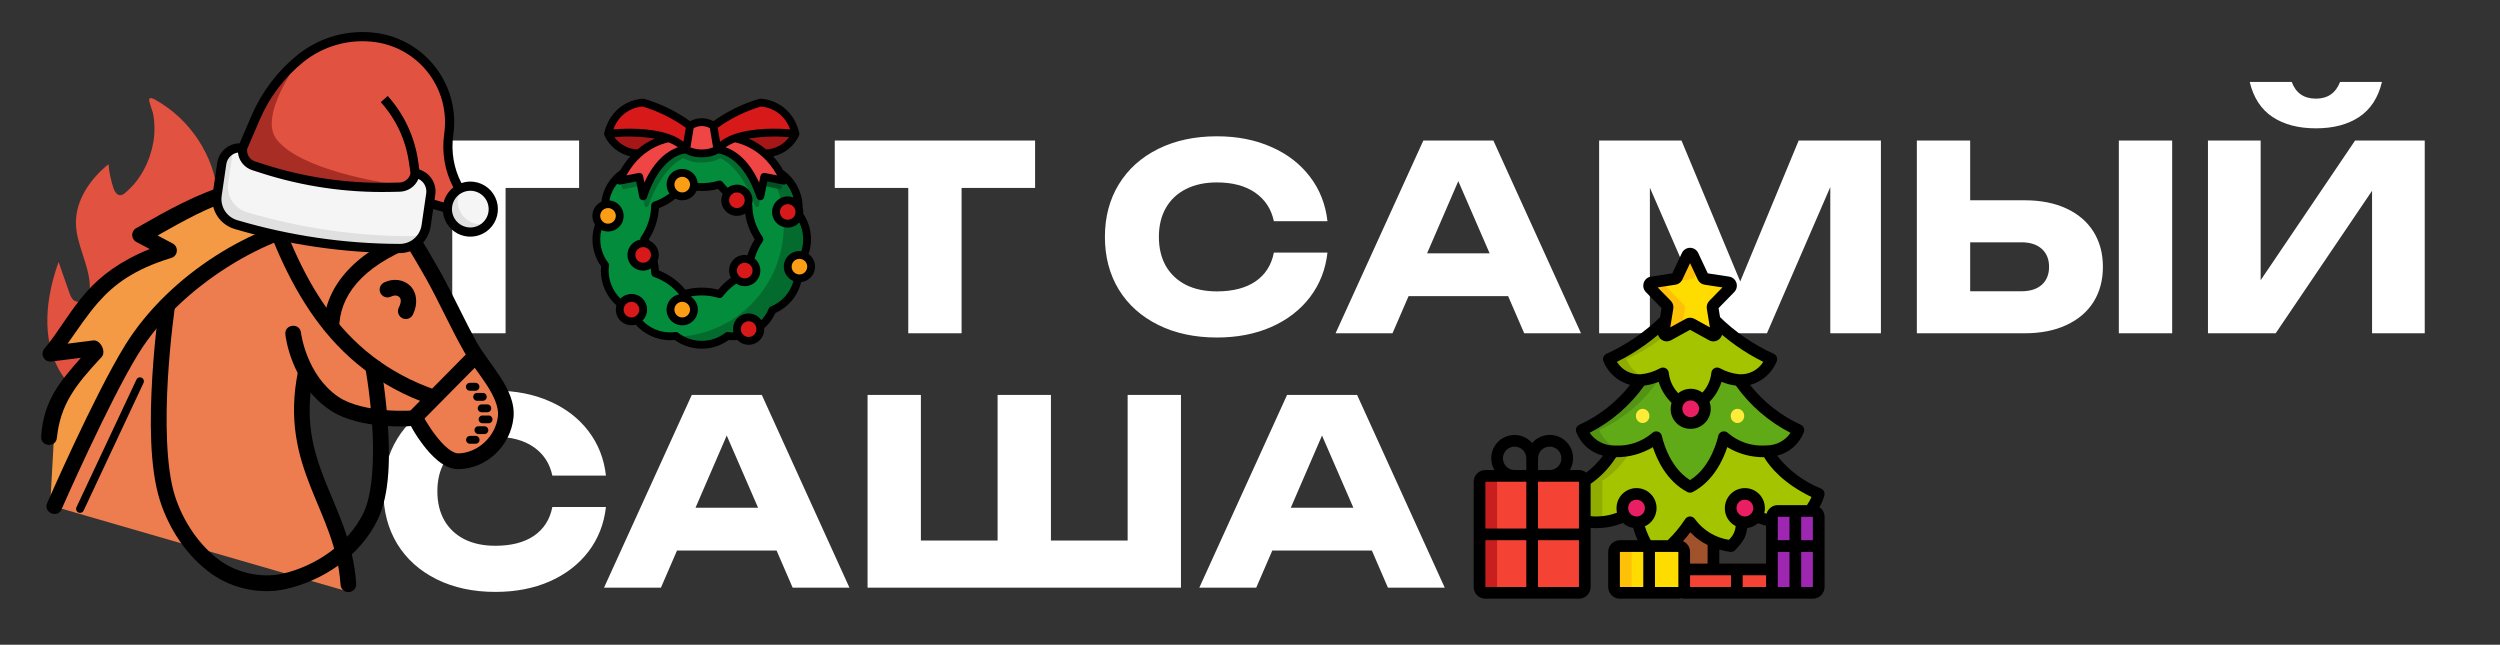<?xml version="1.0" encoding="UTF-8"?> <svg xmlns="http://www.w3.org/2000/svg" width="1140" height="294" viewBox="0 0 1140 294" fill="none"><rect x="0" y="0" width="1140" height="294" fill="#333333" stroke="none"/><path d="M69.009 193.121C52.279 191.494 35.318 183.362 26.953 168.724C18.821 154.085 20.912 135.497 26.721 119.465L31.6 133.406C32.065 134.8 32.762 136.426 33.924 137.124C35.782 138.285 38.338 137.356 39.733 135.497C40.894 133.638 41.127 131.315 40.894 129.224C40.197 119.929 34.853 111.332 34.621 102.038C34.388 91.35 41.127 81.591 49.491 74.853C49.724 78.571 50.653 82.521 51.815 86.006C52.279 87.4 53.209 88.794 54.603 89.026C55.532 89.026 56.462 88.562 57.159 87.865C64.129 82.056 68.312 73.691 69.938 64.862C70.635 60.447 70.635 55.8 69.706 51.385C69.474 50.456 67.615 45.809 68.079 45.112C68.777 43.718 72.727 46.738 73.656 47.203C88.991 56.962 99.215 74.388 99.447 92.512C99.447 95.3 99.912 99.018 102.7 99.482C104.327 99.715 105.953 98.785 106.882 97.391C107.812 95.997 107.812 94.371 108.044 92.744C118.965 102.503 126.865 114.585 132.209 128.062C135.23 135.962 137.321 144.559 135.694 152.924C134.3 160.591 130.582 167.562 125.238 173.371C116.409 183.362 104.559 191.262 91.315 192.656C84.344 193.353 76.909 193.585 69.009 193.121Z" fill="#E15240"></path><path d="M109.903 182.432C109.438 184.059 108.741 185.918 108.044 187.544C102.932 190.332 97.356 192.191 91.547 192.656C87.132 193.121 82.718 193.353 78.071 193.353C75.282 193.353 72.262 193.353 69.241 193.121C63.897 192.656 58.553 191.494 53.441 189.635C50.653 185.685 48.794 181.038 48.097 176.391C46.471 166.168 49.491 155.712 55.3 147.115C56.23 145.721 58.321 146.185 58.785 147.812C60.412 153.156 63.897 158.035 67.847 162.218C69.009 163.379 70.868 162.682 71.1 161.056C71.565 155.479 72.727 145.024 74.818 139.447C77.374 132.476 81.324 125.738 87.132 120.859C88.294 119.929 89.921 120.394 90.153 122.021C91.315 128.991 94.8 135.497 98.285 141.771C102.468 148.741 107.115 155.712 109.206 163.612C111.297 169.421 111.529 176.159 109.903 182.432Z" fill="white"></path><path d="M109.903 182.432C109.438 184.059 108.741 185.918 108.044 187.544C102.932 190.332 97.356 192.191 91.547 192.656C87.132 193.121 82.718 193.353 78.071 193.353C75.282 193.353 72.262 193.353 69.241 193.121C63.897 192.656 58.553 191.494 53.441 189.635C50.653 185.685 48.794 181.038 48.097 176.391C46.471 166.168 49.491 155.712 55.3 147.115C56.23 145.721 58.321 146.185 58.785 147.812C60.412 153.156 63.897 158.035 67.847 162.218C69.009 163.379 70.868 162.682 71.1 161.056C71.565 155.479 72.727 145.024 74.818 139.447C77.374 132.476 81.324 125.738 87.132 120.859C88.294 119.929 89.921 120.394 90.153 122.021C91.315 128.991 94.8 135.497 98.285 141.771C102.468 148.741 107.115 155.712 109.206 163.612C111.297 169.421 111.529 176.159 109.903 182.432Z" fill="#FFD550"></path><path d="M109.903 182.432C109.438 184.059 108.741 185.918 108.044 187.544C102.932 190.332 97.356 192.191 91.547 192.656C87.132 193.121 82.718 193.353 78.071 193.353C75.282 193.353 72.262 193.353 69.241 193.121C63.897 192.656 58.553 191.494 53.441 189.635C50.653 185.685 48.794 181.038 48.097 176.391C46.471 166.168 49.491 155.712 55.3 147.115C56.23 145.721 58.321 146.185 58.785 147.812C60.412 153.156 63.897 158.035 67.847 162.218C69.009 163.379 70.868 162.682 71.1 161.056C71.565 155.479 72.727 145.024 74.818 139.447C77.374 132.476 81.324 125.738 87.132 120.859C88.294 119.929 89.921 120.394 90.153 122.021C91.315 128.991 94.8 135.497 98.285 141.771C102.468 148.741 107.115 155.712 109.206 163.612C111.297 169.421 111.529 176.159 109.903 182.432Z" fill="#FFD550"></path><path d="M172.716 64.084H264.063V85.705H230.548V151.973H206.231V85.705H172.716V64.084ZM380.653 64.084H471.999V85.705H438.484V151.973H414.168V85.705H380.653V64.084ZM605.322 115.177C604.463 122.872 601.806 129.649 597.353 135.509C592.9 141.329 587.021 145.86 579.717 149.102C572.412 152.305 564.151 153.907 554.932 153.907C544.815 153.907 535.889 151.993 528.155 148.165C520.421 144.337 514.425 138.966 510.167 132.052C505.948 125.099 503.839 117.091 503.839 108.029C503.839 98.966 505.948 90.978 510.167 84.064C514.425 77.111 520.421 71.721 528.155 67.892C535.889 64.064 544.815 62.15 554.932 62.15C564.151 62.15 572.412 63.771 579.717 67.014C587.021 70.217 592.9 74.748 597.353 80.607C601.806 86.427 604.463 93.185 605.322 100.88H580.889C579.717 95.334 576.885 90.998 572.393 87.873C567.901 84.748 562.061 83.185 554.873 83.185C549.444 83.185 544.737 84.201 540.753 86.232C536.807 88.224 533.76 91.095 531.612 94.845C529.503 98.556 528.448 102.951 528.448 108.029C528.448 113.107 529.503 117.521 531.612 121.271C533.76 124.982 536.807 127.853 540.753 129.884C544.737 131.876 549.444 132.872 554.873 132.872C562.139 132.872 567.998 131.368 572.451 128.36C576.943 125.314 579.756 120.919 580.889 115.177H605.322ZM720.937 151.973H695.039L687.715 135.04H642.305L634.981 151.973H609.024L649.043 64.084H680.977L720.937 151.973ZM664.981 82.599L650.743 115.529H679.277L664.981 82.599ZM793.537 128.36L820.197 64.084H857.697V151.973H834.611V85.295L805.725 151.973H781.174L752.346 85.588V151.973H729.202V64.084H766.76L793.537 128.36ZM923.242 91.33C930.586 91.33 936.933 92.58 942.285 95.08C947.675 97.58 951.796 101.115 954.648 105.685C957.499 110.255 958.925 115.587 958.925 121.681C958.925 127.774 957.499 133.106 954.648 137.677C951.796 142.208 947.675 145.723 942.285 148.223C936.933 150.723 930.586 151.973 923.242 151.973H874.083V64.084H898.399V91.33H923.242ZM921.777 132.813C925.722 132.813 928.808 131.837 931.035 129.884C933.261 127.892 934.375 125.157 934.375 121.681C934.375 118.204 933.261 115.47 931.035 113.478C928.808 111.486 925.722 110.49 921.777 110.49H898.399V132.813H921.777ZM966.191 151.973V64.084H990.507V151.973H966.191ZM1030.86 127.774L1073.92 64.084H1105.68V151.973H1081.66V86.994L1037.71 151.973H1006.83V64.084H1030.86V127.774ZM1045.03 37.365C1046.91 42.444 1050.58 44.983 1056.05 44.983C1061.44 44.983 1065.11 42.444 1067.07 37.365H1086.17C1084.45 44.553 1080.97 49.885 1075.74 53.361C1070.54 56.799 1063.98 58.518 1056.05 58.518C1048.12 58.518 1041.54 56.799 1036.3 53.361C1031.07 49.885 1027.59 44.553 1025.87 37.365H1045.03Z" fill="white"></path><g clip-path="url(#clip0_494_132)"><path d="M364.063 97.335C366.67 100.713 368.084 104.86 368.084 109.127C368.084 113.394 366.67 117.541 364.063 120.919L364.045 120.936C364.166 121.804 364.226 122.679 364.223 123.555C364.222 127.379 363.081 131.116 360.945 134.289C358.81 137.462 355.778 139.926 352.235 141.367C350.794 144.91 348.33 147.942 345.157 150.078C341.984 152.213 338.247 153.354 334.423 153.355C333.547 153.358 332.673 153.298 331.806 153.177L331.787 153.195C328.409 155.802 324.262 157.216 319.996 157.216C315.729 157.216 311.582 155.802 308.205 153.195L308.185 153.177C307.318 153.298 306.444 153.358 305.568 153.355C301.744 153.354 298.007 152.213 294.834 150.078C291.661 147.942 289.197 144.91 287.756 141.367C284.213 139.927 281.18 137.462 279.045 134.29C276.909 131.117 275.768 127.379 275.766 123.555C275.764 122.679 275.824 121.804 275.944 120.936L275.927 120.919C273.319 117.541 271.905 113.394 271.905 109.127C271.905 104.86 273.319 100.713 275.927 97.335L275.944 97.317C275.824 96.45 275.764 95.575 275.766 94.699C275.768 90.874 276.909 87.137 279.045 83.964C281.18 80.791 284.213 78.327 287.756 76.886C289.197 73.344 291.661 70.311 294.834 68.176C298.007 66.041 301.744 64.9 305.568 64.898C306.444 64.896 307.318 64.955 308.185 65.076L308.205 65.059C311.582 62.452 315.729 61.038 319.996 61.038C324.262 61.038 328.409 62.452 331.787 65.059L331.806 65.076C332.673 64.955 333.547 64.896 334.423 64.898C338.247 64.9 341.984 66.041 345.157 68.176C348.33 70.311 350.794 73.344 352.235 76.886C355.778 78.327 358.81 80.792 360.945 83.964C363.081 87.137 364.222 90.874 364.223 94.699C364.226 95.575 364.166 96.45 364.045 97.317L364.063 97.335ZM346.286 109.125L346.268 109.089C343.112 104.568 341.371 99.212 341.265 93.699V93.664C336.034 91.862 331.461 88.537 328.135 84.116H328.119C322.824 85.731 317.168 85.731 311.874 84.116C310.213 86.311 308.238 88.249 306.014 89.87C303.79 91.494 301.334 92.773 298.728 93.664V93.699C298.619 99.212 296.877 104.568 293.721 109.089L293.703 109.125L293.721 109.161C296.877 113.682 298.619 119.038 298.728 124.551V124.586C303.958 126.388 308.53 129.713 311.854 134.134H311.874C317.168 132.519 322.824 132.519 328.119 134.134C329.779 131.939 331.753 130 333.977 128.38C336.201 126.755 338.658 125.476 341.265 124.586V124.551C341.371 119.038 343.112 113.682 346.268 109.161L346.286 109.125Z" fill="#038C3B"></path><path d="M364.063 120.919C366.67 117.541 368.084 113.394 368.084 109.127C368.084 104.86 366.67 100.713 364.063 97.335L364.047 97.317C364.167 96.45 364.227 95.575 364.225 94.699C364.223 90.874 363.082 87.137 360.947 83.965C358.812 80.792 355.779 78.327 352.237 76.886C350.327 72.197 346.642 68.451 341.984 66.466C349.108 73.373 354.051 82.218 356.201 91.905C358.351 101.592 357.613 111.698 354.08 120.97C350.546 130.243 344.371 138.276 336.32 144.075C328.268 149.875 318.692 153.187 308.778 153.601C312.148 156.015 316.206 157.28 320.35 157.206C324.495 157.133 328.506 155.727 331.788 153.195L331.808 153.177C332.675 153.299 333.55 153.358 334.426 153.355C338.251 153.354 341.988 152.213 345.161 150.078C348.333 147.942 350.798 144.91 352.239 141.367C355.781 139.926 358.814 137.462 360.949 134.289C363.084 131.116 364.225 127.379 364.227 123.555C364.228 122.679 364.169 121.804 364.048 120.937L364.063 120.919Z" fill="#036B2D"></path><path d="M291.5 80.625L284.869 81.95C284.755 82.15 284.632 82.356 284.527 82.547C284.112 83.3 283.77 83.984 283.497 84.57C283.402 84.771 283.366 84.995 283.392 85.216C283.418 85.436 283.506 85.645 283.646 85.818C283.786 85.991 283.972 86.121 284.182 86.193C284.392 86.265 284.618 86.276 284.835 86.225L292.282 84.531L291.5 80.625Z" fill="#036B2D"></path><path d="M327.125 68.156C324.983 69.452 322.5 70.073 320 69.938C317.5 70.073 315.017 69.452 312.875 68.156C312.875 68.156 300.406 68.156 293.281 89.531L293.851 93.525C293.882 93.739 293.984 93.937 294.14 94.087C294.297 94.236 294.5 94.329 294.715 94.35C294.931 94.37 295.147 94.317 295.33 94.2C295.512 94.083 295.649 93.908 295.72 93.703C297.943 87.178 303.215 76.247 311.516 72.091C314.115 73.501 317.045 74.186 320 74.077C322.954 74.19 325.884 73.508 328.484 72.103C336.785 76.252 342.057 87.191 344.28 93.715C344.351 93.92 344.488 94.095 344.67 94.213C344.853 94.33 345.069 94.382 345.285 94.362C345.5 94.341 345.703 94.249 345.86 94.099C346.016 93.95 346.118 93.752 346.149 93.537L346.719 89.531C339.594 68.156 327.125 68.156 327.125 68.156Z" fill="#036B2D"></path><path d="M355.474 82.554C355.368 82.364 355.246 82.157 355.132 81.957L348.5 80.625L347.718 84.544L355.165 86.238C355.382 86.289 355.608 86.277 355.818 86.205C356.029 86.133 356.214 86.003 356.354 85.831C356.494 85.658 356.582 85.449 356.608 85.228C356.635 85.007 356.598 84.784 356.503 84.583C356.231 83.992 355.889 83.308 355.474 82.554Z" fill="#025022"></path><path d="M277.25 93.094C278.608 93.091 279.916 93.604 280.909 94.53C281.903 95.455 282.508 96.723 282.602 98.078C282.696 99.432 282.272 100.772 281.415 101.825C280.559 102.879 279.335 103.568 277.99 103.753C276.645 103.938 275.279 103.605 274.171 102.821C273.062 102.038 272.292 100.863 272.017 99.533C271.742 98.203 271.982 96.819 272.689 95.66C273.396 94.501 274.517 93.654 275.825 93.29C276.289 93.16 276.768 93.095 277.25 93.094Z" fill="#FC9E15"></path><path d="M287.938 135.844C289.132 135.847 290.292 136.25 291.231 136.989C292.169 137.728 292.833 138.761 293.116 139.922C293.399 141.083 293.285 142.305 292.792 143.393C292.299 144.481 291.455 145.373 290.396 145.926C289.639 146.328 288.794 146.536 287.938 146.531C286.52 146.531 285.161 145.968 284.159 144.966C283.157 143.964 282.594 142.605 282.594 141.188C282.589 140.331 282.797 139.486 283.199 138.729C283.651 137.862 284.331 137.134 285.166 136.626C286.001 136.117 286.96 135.847 287.938 135.844Z" fill="#D81919"></path><path d="M295.009 111.198C296.063 111.559 296.978 112.239 297.626 113.145C298.275 114.05 298.624 115.136 298.625 116.25C298.632 117.126 298.418 117.99 298.001 118.762C297.557 119.596 296.899 120.298 296.095 120.795C295.29 121.293 294.368 121.567 293.423 121.592C292.478 121.616 291.543 121.39 290.714 120.935C289.885 120.48 289.191 119.813 288.704 119.002C288.217 118.192 287.954 117.267 287.941 116.321C287.929 115.375 288.167 114.443 288.633 113.62C289.098 112.797 289.774 112.112 290.59 111.635C291.407 111.158 292.335 110.907 293.281 110.906C293.869 110.91 294.452 111.009 295.009 111.198Z" fill="#D81919"></path><path d="M311.094 146.538C314.045 146.538 316.438 144.146 316.438 141.195C316.438 138.243 314.045 135.851 311.094 135.851C308.142 135.851 305.75 138.243 305.75 141.195C305.75 144.146 308.142 146.538 311.094 146.538Z" fill="#FC9E15"></path><path d="M346.612 148.997C346.683 149.358 346.719 149.725 346.719 150.094C346.707 151.451 346.175 152.752 345.233 153.729C344.29 154.706 343.009 155.284 341.653 155.343C340.297 155.403 338.97 154.94 337.945 154.05C336.92 153.16 336.276 151.911 336.145 150.56C336.014 149.209 336.407 147.859 337.242 146.789C338.077 145.719 339.291 145.01 340.633 144.809C341.976 144.607 343.344 144.929 344.456 145.707C345.569 146.484 346.34 147.659 346.612 148.989V148.997Z" fill="#D81919"></path><path d="M342.034 118.626C343.196 119.226 344.098 120.231 344.569 121.451C345.04 122.671 345.047 124.021 344.589 125.246C344.131 126.471 343.24 127.486 342.084 128.098C340.929 128.71 339.589 128.876 338.318 128.567C337.048 128.257 335.935 127.492 335.19 126.417C334.446 125.342 334.122 124.031 334.279 122.733C334.436 121.434 335.064 120.239 336.043 119.372C337.023 118.506 338.286 118.029 339.594 118.031C340.443 118.032 341.28 118.236 342.034 118.626Z" fill="#D81919"></path><path d="M366.544 116.649C367.689 117.118 368.635 117.969 369.222 119.058C369.809 120.147 370 121.406 369.763 122.62C369.525 123.834 368.874 124.928 367.92 125.715C366.966 126.502 365.768 126.934 364.531 126.938C364.336 126.938 364.122 126.92 363.926 126.902C362.572 126.745 361.329 126.076 360.452 125.033C359.575 123.99 359.129 122.651 359.207 121.29C359.284 119.93 359.878 118.65 360.868 117.713C361.858 116.776 363.168 116.253 364.531 116.25C365.222 116.253 365.905 116.389 366.544 116.649Z" fill="#FC9E15"></path><path d="M364.229 94.875V94.911H364.246C364.433 95.474 364.529 96.063 364.531 96.656C364.535 97.046 364.493 97.434 364.407 97.814C364.125 99.067 363.4 100.176 362.365 100.937C361.331 101.699 360.057 102.061 358.776 101.958C357.496 101.854 356.296 101.292 355.397 100.375C354.499 99.457 353.961 98.246 353.884 96.964C353.807 95.682 354.195 94.415 354.977 93.397C355.759 92.378 356.883 91.676 358.142 91.419C359.4 91.163 360.709 91.37 361.827 92.001C362.946 92.633 363.798 93.647 364.229 94.857V94.875Z" fill="#D81919"></path><path d="M362.75 61.031C361.512 63.71 359.527 65.975 357.035 67.555C354.542 69.134 351.647 69.962 348.696 69.938C344.825 66.495 340.132 64.108 335.069 63.008C346.452 58.865 362.75 61.031 362.75 61.031Z" fill="#A51717"></path><path d="M357.406 82.406L348.5 80.625L346.719 89.531C339.594 68.156 327.125 68.156 327.125 68.156C329.274 65.771 332.014 63.995 335.069 63.008C340.132 64.108 344.825 66.495 348.696 69.938C351.514 72.455 353.886 75.43 355.714 78.737C356.377 79.912 356.943 81.139 357.406 82.406Z" fill="#EF4545"></path><path d="M362.75 61.031C362.75 61.031 346.452 58.858 335.069 63.008C332.014 63.995 329.274 65.771 327.125 68.156L325.344 57.469C331.777 52.664 339.015 49.045 346.719 46.781C346.719 46.781 359.188 46.781 362.75 61.031Z" fill="#D81919"></path><path d="M325.344 57.469L327.125 68.156C324.983 69.452 322.5 70.073 320 69.938C317.5 70.073 315.017 69.452 312.875 68.156L314.656 57.469C316.154 56.23 318.059 55.595 320 55.688C321.941 55.595 323.846 56.23 325.344 57.469Z" fill="#EF4545"></path><path d="M311.094 78.844C312.511 78.844 313.87 79.407 314.872 80.409C315.875 81.411 316.438 82.77 316.438 84.188C316.443 84.493 316.413 84.798 316.348 85.096C316.175 86.1 315.719 87.033 315.033 87.786C314.347 88.539 313.46 89.08 312.477 89.346C311.494 89.612 310.455 89.591 309.483 89.286C308.512 88.982 307.647 88.405 306.992 87.626C306.336 86.846 305.918 85.895 305.785 84.885C305.652 83.876 305.81 82.849 306.241 81.926C306.672 81.003 307.358 80.223 308.218 79.677C309.077 79.131 310.075 78.842 311.094 78.844Z" fill="#FC9E15"></path><path d="M336.031 85.969C337.449 85.969 338.808 86.532 339.81 87.534C340.812 88.536 341.375 89.895 341.375 91.312C341.378 92.073 341.22 92.826 340.912 93.521H340.894C340.388 94.631 339.518 95.535 338.428 96.082C337.338 96.629 336.093 96.787 334.901 96.529C333.709 96.271 332.641 95.612 331.874 94.664C331.108 93.715 330.689 92.532 330.688 91.312C330.682 90.139 331.071 88.997 331.792 88.071C332.288 87.417 332.929 86.887 333.665 86.522C334.4 86.157 335.21 85.968 336.031 85.969Z" fill="#D81919"></path><path d="M277.25 61.031C278.488 63.71 280.473 65.975 282.965 67.555C285.458 69.134 288.353 69.962 291.304 69.938C295.175 66.495 299.868 64.108 304.931 63.008C293.548 58.865 277.25 61.031 277.25 61.031Z" fill="#A51717"></path><path d="M282.594 82.406L291.5 80.625L293.281 89.531C300.406 68.156 312.875 68.156 312.875 68.156C310.726 65.771 307.986 63.995 304.931 63.008C299.868 64.108 295.175 66.495 291.304 69.938C288.486 72.455 286.114 75.43 284.286 78.737C283.623 79.912 283.057 81.139 282.594 82.406Z" fill="#EF4545"></path><path d="M277.25 61.031C277.25 61.031 293.548 58.858 304.931 63.008C307.986 63.995 310.726 65.771 312.875 68.156L314.656 57.469C308.223 52.664 300.985 49.045 293.281 46.781C293.281 46.781 280.812 46.781 277.25 61.031Z" fill="#D81919"></path><path d="M347.734 108.078C344.777 103.847 343.147 98.832 343.049 93.671C343.047 93.46 343.006 93.252 342.928 93.056C343.074 92.486 343.151 91.901 343.156 91.312C343.156 89.423 342.406 87.611 341.069 86.274C339.733 84.938 337.921 84.188 336.031 84.188C334.509 84.194 333.03 84.694 331.817 85.612C331.007 84.811 330.255 83.955 329.563 83.049C329.336 82.758 329.027 82.543 328.675 82.431C328.324 82.319 327.947 82.315 327.593 82.421C324.535 83.331 321.336 83.681 318.153 83.454C318.049 82.372 317.697 81.328 317.126 80.403C316.556 79.478 315.78 78.697 314.86 78.119C313.939 77.541 312.898 77.182 311.817 77.069C310.736 76.957 309.644 77.094 308.624 77.47C307.604 77.846 306.684 78.451 305.935 79.239C305.186 80.026 304.628 80.975 304.303 82.012C303.978 83.049 303.896 84.147 304.062 85.222C304.228 86.296 304.639 87.317 305.262 88.208C305.164 88.281 305.084 88.363 304.977 88.434C302.899 89.953 300.603 91.15 298.167 91.982C297.818 92.108 297.516 92.336 297.3 92.638C297.085 92.939 296.966 93.299 296.959 93.669C296.862 98.83 295.231 103.845 292.275 108.076C292.216 108.163 292.163 108.254 292.116 108.348C291.988 108.635 291.938 108.951 291.972 109.264C290.95 109.449 289.981 109.856 289.132 110.456C288.284 111.055 287.577 111.833 287.061 112.735C286.545 113.637 286.232 114.64 286.145 115.675C286.057 116.711 286.197 117.752 286.555 118.728C286.913 119.703 287.479 120.588 288.215 121.322C288.951 122.055 289.839 122.618 290.815 122.973C291.792 123.327 292.834 123.463 293.869 123.372C294.904 123.281 295.907 122.965 296.806 122.445C296.879 123.158 296.947 123.87 296.959 124.583C296.959 124.954 297.075 125.316 297.291 125.618C297.506 125.92 297.811 126.147 298.162 126.268C302.645 127.812 306.617 130.56 309.642 134.212C308.02 134.546 306.564 135.432 305.523 136.721C304.482 138.009 303.921 139.619 303.935 141.275C303.95 142.931 304.539 144.531 305.603 145.801C306.666 147.07 308.138 147.931 309.766 148.236C311.394 148.541 313.077 148.271 314.528 147.472C315.979 146.674 317.107 145.396 317.72 143.857C318.333 142.319 318.393 140.615 317.889 139.037C317.385 137.46 316.349 136.106 314.957 135.208C319.161 134.38 323.503 134.594 327.604 135.831C327.777 135.885 327.957 135.912 328.138 135.911C328.415 135.911 328.688 135.847 328.935 135.723C329.182 135.6 329.398 135.42 329.563 135.199C331.117 133.142 332.966 131.326 335.051 129.811C335.278 129.647 335.52 129.499 335.753 129.34C336.894 130.09 338.228 130.493 339.594 130.5C341.063 130.503 342.497 130.05 343.699 129.205C344.901 128.359 345.811 127.162 346.305 125.778C346.799 124.395 346.852 122.892 346.457 121.476C346.063 120.061 345.239 118.803 344.1 117.874C344.879 115.127 346.107 112.526 347.734 110.179C347.793 110.092 347.846 110 347.893 109.905C348.03 109.612 348.087 109.289 348.06 108.967C348.032 108.644 347.919 108.335 347.734 108.07V108.078ZM336.031 87.75C336.976 87.75 337.882 88.125 338.55 88.793C339.218 89.462 339.594 90.368 339.594 91.312C339.596 91.758 339.517 92.2 339.36 92.616C339.328 92.672 339.298 92.729 339.271 92.794C338.933 93.534 338.352 94.136 337.625 94.5C336.897 94.864 336.067 94.968 335.273 94.794C334.478 94.621 333.767 94.181 333.257 93.548C332.746 92.915 332.468 92.126 332.469 91.312C332.463 90.535 332.719 89.779 333.197 89.166L333.208 89.152C333.538 88.715 333.964 88.362 334.454 88.118C334.944 87.875 335.484 87.749 336.031 87.75ZM311.094 80.625C312.039 80.625 312.945 81 313.613 81.668C314.281 82.337 314.656 83.243 314.656 84.188C314.66 84.397 314.638 84.605 314.59 84.809C314.454 85.636 314.026 86.386 313.385 86.925C312.744 87.465 311.931 87.757 311.094 87.75C310.149 87.75 309.243 87.375 308.575 86.707C307.907 86.038 307.531 85.132 307.531 84.188C307.531 83.243 307.907 82.337 308.575 81.668C309.243 81 310.149 80.625 311.094 80.625ZM293.281 119.812C292.336 119.812 291.43 119.437 290.762 118.769C290.094 118.101 289.719 117.195 289.719 116.25C289.719 115.305 290.094 114.399 290.762 113.731C291.43 113.063 292.336 112.687 293.281 112.687C293.675 112.691 294.067 112.755 294.441 112.88C295.142 113.121 295.751 113.576 296.182 114.18C296.613 114.784 296.844 115.508 296.844 116.25C296.85 116.837 296.706 117.416 296.425 117.931C296.123 118.502 295.67 118.98 295.116 119.311C294.562 119.643 293.927 119.816 293.281 119.812ZM311.094 144.75C310.389 144.75 309.7 144.541 309.114 144.15C308.529 143.758 308.072 143.202 307.802 142.551C307.533 141.9 307.462 141.184 307.6 140.492C307.737 139.801 308.076 139.167 308.575 138.668C309.073 138.17 309.708 137.831 310.399 137.693C311.09 137.556 311.806 137.627 312.457 137.896C313.108 138.166 313.664 138.622 314.056 139.208C314.447 139.794 314.656 140.483 314.656 141.187C314.656 142.132 314.281 143.038 313.613 143.707C312.945 144.375 312.039 144.75 311.094 144.75ZM339.594 126.937C339.125 126.941 338.661 126.85 338.229 126.67C337.797 126.491 337.405 126.226 337.077 125.892C336.579 125.394 336.241 124.759 336.104 124.069C335.967 123.378 336.037 122.663 336.306 122.012C336.576 121.362 337.032 120.806 337.617 120.414C338.202 120.023 338.89 119.813 339.594 119.812C340.159 119.813 340.716 119.947 341.22 120.203C341.933 120.567 342.502 121.16 342.836 121.887C343.17 122.615 343.25 123.433 343.062 124.211C342.874 124.989 342.43 125.681 341.801 126.176C341.171 126.67 340.394 126.939 339.594 126.937ZM340.821 116.369C339.51 116.127 338.156 116.26 336.917 116.754C335.678 117.248 334.605 118.082 333.82 119.161C333.036 120.239 332.572 121.518 332.484 122.849C332.395 124.179 332.685 125.508 333.32 126.681C333.194 126.77 333.058 126.848 332.937 126.937C330.901 128.42 329.063 130.156 327.465 132.103C322.565 130.837 317.423 130.837 312.522 132.103C309.325 128.192 305.172 125.172 300.467 123.334C300.372 121.874 300.168 120.424 299.856 118.995C300.568 117.294 300.59 115.383 299.917 113.666C299.244 111.949 297.929 110.562 296.251 109.798C296.12 109.577 296.001 109.365 295.848 109.127C298.574 104.869 300.163 99.983 300.463 94.936C302.806 94.022 305.022 92.808 307.054 91.327C307.371 91.1 307.672 90.835 307.982 90.589C308.847 91.016 309.791 91.262 310.755 91.311C311.719 91.36 312.682 91.212 313.587 90.875C314.491 90.538 315.317 90.021 316.015 89.353C316.712 88.686 317.266 87.883 317.642 86.995C320.944 87.26 324.268 86.978 327.479 86.161C328.13 86.945 328.824 87.692 329.556 88.4C329.133 89.313 328.911 90.306 328.906 91.312C328.905 92.584 329.244 93.832 329.888 94.928C330.532 96.024 331.457 96.928 332.568 97.546C333.679 98.163 334.935 98.473 336.206 98.442C337.476 98.411 338.716 98.04 339.795 97.369C340.389 101.555 341.876 105.564 344.155 109.125C342.718 111.379 341.596 113.818 340.821 116.376V116.369Z" fill="black"></path><path d="M371.656 121.594C371.659 120.469 371.393 119.359 370.881 118.357C370.368 117.356 369.624 116.491 368.71 115.835C369.745 112.775 370.06 109.517 369.631 106.316C369.201 103.114 368.039 100.055 366.234 97.376C366.272 97.138 366.299 96.897 366.312 96.656C366.304 95.97 366.201 95.289 366.006 94.631C365.996 91.276 365.181 87.973 363.628 85C362.075 82.026 359.83 79.47 357.082 77.545C355.808 75.306 354.297 73.21 352.575 71.293C355.158 70.723 357.571 69.558 359.624 67.892C361.677 66.225 363.314 64.103 364.403 61.694C364.522 61.377 364.544 61.032 364.467 60.702C364.48 60.669 364.484 60.633 364.478 60.598C360.623 45.178 346.858 45 346.719 45C346.553 45 346.388 45.023 346.229 45.068C338.735 47.275 331.663 50.724 325.31 55.271C323.682 54.38 321.856 53.913 320 53.913C318.144 53.913 316.318 54.38 314.69 55.271C308.336 50.727 301.265 47.28 293.771 45.075C293.612 45.028 293.447 45.002 293.281 45C293.142 45 279.377 45.178 275.522 60.598C275.516 60.633 275.52 60.669 275.533 60.702C275.456 61.032 275.478 61.377 275.597 61.694C276.686 64.103 278.323 66.225 280.376 67.892C282.429 69.558 284.842 70.723 287.424 71.293C285.706 73.21 284.195 75.304 282.92 77.54C280.538 79.209 278.532 81.358 277.03 83.849C275.529 86.34 274.566 89.118 274.202 92.004C272.985 92.582 271.956 93.493 271.234 94.632C270.513 95.77 270.128 97.09 270.125 98.438C270.127 99.833 270.542 101.197 271.318 102.356C270.228 105.529 269.911 108.915 270.394 112.235C270.877 115.555 272.146 118.711 274.095 121.441C274.024 122.142 273.989 122.848 273.99 123.553C274.003 126.522 274.642 129.455 275.865 132.16C277.089 134.865 278.869 137.281 281.09 139.251C280.739 140.47 280.721 141.761 281.038 142.989C281.355 144.217 281.995 145.338 282.892 146.234C283.789 147.131 284.91 147.771 286.138 148.088C287.366 148.404 288.657 148.386 289.876 148.035C291.844 150.257 294.26 152.039 296.965 153.264C299.67 154.488 302.603 155.128 305.572 155.142C306.28 155.144 306.987 155.109 307.692 155.037C311.278 157.614 315.583 159 320 159C324.417 159 328.722 157.614 332.308 155.037C333.616 155.158 334.933 155.154 336.24 155.026C337.222 156.054 338.491 156.764 339.881 157.065C341.272 157.365 342.72 157.242 344.04 156.711C345.359 156.18 346.49 155.266 347.285 154.086C348.08 152.907 348.503 151.516 348.5 150.094C348.5 149.96 348.468 149.835 348.463 149.704C350.638 147.757 352.386 145.38 353.596 142.723C356.498 141.426 359.065 139.482 361.1 137.041C363.135 134.599 364.585 131.725 365.338 128.637C367.072 128.442 368.674 127.617 369.839 126.319C371.004 125.02 371.651 123.338 371.656 121.594ZM362.524 95.392C362.54 95.443 362.558 95.495 362.577 95.543C362.688 95.904 362.747 96.279 362.75 96.656C362.752 96.919 362.724 97.18 362.666 97.436C362.477 98.267 361.995 99.002 361.309 99.507C360.623 100.012 359.778 100.253 358.928 100.187C358.079 100.121 357.282 99.752 356.682 99.147C356.082 98.542 355.719 97.742 355.66 96.892C355.601 96.042 355.85 95.199 356.36 94.517C356.871 93.835 357.609 93.36 358.442 93.177C359.274 92.994 360.144 93.117 360.893 93.522C361.642 93.927 362.221 94.588 362.524 95.384V95.392ZM335.207 64.888C339.776 65.964 344.005 68.16 347.515 71.277C350.177 73.661 352.42 76.475 354.152 79.601C354.225 79.733 354.294 79.861 354.362 79.987L348.856 78.885C348.393 78.793 347.912 78.888 347.519 79.15C347.127 79.412 346.854 79.82 346.761 80.283L346.17 83.229C341.224 72.387 334.872 68.537 330.894 67.16C332.231 66.225 333.68 65.462 335.207 64.888ZM349.294 68.126C346.917 66.101 344.253 64.439 341.389 63.194C347.481 62.224 353.669 62.004 359.815 62.538C358.606 64.213 357.029 65.588 355.205 66.557C353.381 67.526 351.359 68.063 349.294 68.126ZM346.943 48.577C349.942 48.807 352.805 49.918 355.174 51.771C357.543 53.623 359.311 56.135 360.256 58.99C355.034 58.552 343.416 58.078 334.466 61.341C332.269 62.117 330.205 63.224 328.345 64.626L327.276 58.251C333.258 53.971 339.902 50.703 346.943 48.577ZM323.701 58.45L325.158 67.205C321.838 68.482 318.162 68.482 314.842 67.205L316.299 58.452C317.427 57.812 318.703 57.476 320 57.476C321.297 57.476 322.573 57.81 323.701 58.45ZM285.845 79.608C287.577 76.478 289.822 73.662 292.487 71.275C295.996 68.159 300.225 65.964 304.793 64.888C306.323 65.46 307.775 66.224 309.113 67.16C305.135 68.537 298.782 72.387 293.837 83.229L293.246 80.283C293.153 79.82 292.881 79.412 292.488 79.15C292.095 78.888 291.614 78.793 291.151 78.885L285.629 79.987C285.706 79.864 285.773 79.734 285.845 79.608ZM293.057 48.577C300.097 50.704 306.74 53.972 312.722 58.251L311.653 64.626C309.794 63.225 307.731 62.118 305.536 61.341C296.589 58.078 284.97 58.553 279.744 58.99C280.688 56.135 282.456 53.622 284.825 51.769C287.194 49.916 290.058 48.806 293.057 48.577ZM280.173 62.538C286.322 62.005 292.513 62.226 298.609 63.196C295.745 64.439 293.082 66.101 290.706 68.126C288.638 68.07 286.611 67.536 284.784 66.567C282.957 65.597 281.379 64.219 280.173 62.538ZM276.299 95.014C276.608 94.924 276.928 94.877 277.25 94.875C278.195 94.875 279.101 95.25 279.769 95.918C280.437 96.587 280.812 97.493 280.812 98.438C280.812 99.382 280.437 100.288 279.769 100.957C279.101 101.625 278.195 102 277.25 102C276.752 102.002 276.26 101.898 275.806 101.694C275.351 101.491 274.946 101.193 274.616 100.821C274.206 100.372 273.919 99.826 273.781 99.234C273.643 98.643 273.659 98.026 273.828 97.442C273.997 96.859 274.313 96.328 274.746 95.902C275.178 95.475 275.713 95.167 276.299 95.007V95.014ZM284.375 141.188C284.369 140.625 284.504 140.069 284.769 139.572L284.779 139.552C285.036 139.052 285.408 138.62 285.864 138.292C286.32 137.963 286.848 137.747 287.403 137.661C287.959 137.575 288.527 137.622 289.061 137.798C289.595 137.973 290.08 138.273 290.476 138.672C290.872 139.071 291.168 139.558 291.34 140.093C291.511 140.629 291.554 141.197 291.464 141.752C291.374 142.307 291.154 142.833 290.822 143.286C290.49 143.74 290.055 144.108 289.553 144.362C289.055 144.624 288.5 144.758 287.938 144.75C286.993 144.75 286.087 144.375 285.418 143.707C284.75 143.038 284.375 142.132 284.375 141.188ZM341.375 153.656C340.807 153.658 340.247 153.522 339.743 153.262C339.238 153.001 338.803 152.624 338.475 152.16C338.047 151.556 337.816 150.834 337.812 150.094C337.803 149.207 338.125 148.35 338.715 147.688C339.304 147.026 340.119 146.607 341.001 146.514C341.882 146.421 342.767 146.66 343.482 147.184C344.196 147.709 344.69 148.48 344.866 149.349C344.914 149.594 344.938 149.844 344.938 150.094C344.938 151.039 344.562 151.945 343.894 152.613C343.226 153.281 342.32 153.656 341.375 153.656ZM351.569 139.716C351.35 139.806 351.151 139.938 350.983 140.105C350.815 140.272 350.683 140.471 350.593 140.691C349.785 142.654 348.629 144.456 347.18 146.008C346.25 144.646 344.874 143.652 343.29 143.197C341.705 142.741 340.011 142.853 338.5 143.512C336.989 144.171 335.756 145.337 335.012 146.808C334.268 148.28 334.061 149.965 334.426 151.572C333.635 151.575 332.844 151.522 332.061 151.412C331.817 151.379 331.569 151.397 331.333 151.463C331.096 151.53 330.875 151.644 330.684 151.798C327.629 154.147 323.885 155.424 320.032 155.431C316.178 155.438 312.43 154.175 309.366 151.838C309.173 151.668 308.946 151.542 308.7 151.469C308.454 151.395 308.195 151.376 307.941 151.412C307.157 151.522 306.366 151.576 305.574 151.572C303.224 151.565 300.899 151.085 298.738 150.162C296.577 149.238 294.624 147.89 292.994 146.196C294.328 144.863 295.078 143.053 295.078 141.167C295.078 139.281 294.328 137.472 292.994 136.138C291.661 134.804 289.851 134.054 287.965 134.054C286.079 134.054 284.27 134.804 282.936 136.138C281.241 134.508 279.89 132.554 278.966 130.392C278.041 128.23 277.56 125.905 277.553 123.553C277.549 122.761 277.603 121.97 277.713 121.186C277.744 120.943 277.726 120.696 277.659 120.459C277.593 120.223 277.479 120.003 277.325 119.812C275.718 117.717 274.605 115.285 274.07 112.699C273.535 110.113 273.592 107.44 274.236 104.879C275.176 105.323 276.201 105.557 277.241 105.562C278.28 105.567 279.308 105.344 280.252 104.908C281.196 104.472 282.032 103.835 282.703 103.04C283.373 102.246 283.861 101.314 284.132 100.311C284.403 99.307 284.45 98.256 284.271 97.233C284.091 96.209 283.689 95.237 283.092 94.385C282.496 93.534 281.72 92.824 280.819 92.305C279.918 91.787 278.915 91.472 277.879 91.384C278.422 88.587 279.645 85.966 281.441 83.755C281.643 83.933 281.883 84.061 282.143 84.132C282.403 84.202 282.675 84.211 282.939 84.159L290.098 82.734L291.523 89.893C291.601 90.277 291.803 90.625 292.099 90.883C292.395 91.141 292.767 91.293 293.158 91.318L293.281 91.312C293.655 91.313 294.02 91.195 294.323 90.976C294.627 90.758 294.853 90.449 294.972 90.094C300.875 72.387 310.249 70.235 312.428 69.975C314.759 71.2 317.368 71.801 320 71.719C322.633 71.802 325.242 71.202 327.574 69.977C329.711 70.246 339.14 72.43 345.03 90.094C345.148 90.449 345.375 90.757 345.678 90.976C345.981 91.194 346.345 91.312 346.719 91.312H346.829C347.221 91.288 347.593 91.135 347.889 90.878C348.184 90.62 348.387 90.272 348.464 89.888L349.889 82.729L357.048 84.154C357.311 84.206 357.582 84.197 357.841 84.128C358.1 84.059 358.339 83.931 358.541 83.755C360.05 85.612 361.16 87.76 361.801 90.066C360.593 89.588 359.277 89.451 357.996 89.668C356.716 89.885 355.519 90.449 354.536 91.298C353.553 92.148 352.822 93.25 352.421 94.485C352.02 95.721 351.965 97.042 352.262 98.307C352.559 99.571 353.197 100.73 354.106 101.658C355.015 102.586 356.161 103.247 357.419 103.57C358.677 103.892 360 103.865 361.243 103.489C362.487 103.113 363.603 102.404 364.472 101.439C366.479 105.528 366.807 110.239 365.388 114.567C365.105 114.517 364.819 114.484 364.531 114.469C362.885 114.463 361.288 115.029 360.013 116.07C358.738 117.112 357.864 118.564 357.542 120.178C357.219 121.793 357.467 123.469 358.244 124.92C359.02 126.372 360.277 127.509 361.799 128.136C361.107 130.728 359.823 133.123 358.048 135.134C356.273 137.145 354.055 138.716 351.569 139.723V139.716ZM364.531 125.156C364.389 125.156 364.234 125.142 364.127 125.131C363.226 125.024 362.4 124.578 361.818 123.883C361.235 123.188 360.939 122.297 360.991 121.391C361.042 120.486 361.437 119.634 362.095 119.01C362.753 118.385 363.624 118.035 364.531 118.031C364.976 118.033 365.417 118.118 365.832 118.281C365.851 118.29 365.873 118.293 365.892 118.302C366.547 118.567 367.107 119.022 367.499 119.609C367.892 120.196 368.099 120.888 368.094 121.594C368.094 122.539 367.718 123.445 367.05 124.113C366.382 124.781 365.476 125.156 364.531 125.156Z" fill="black"></path></g><path d="M276.309 231.177C275.449 238.872 272.793 245.649 268.34 251.509C263.887 257.329 258.008 261.86 250.704 265.102C243.399 268.305 235.137 269.907 225.919 269.907C215.802 269.907 206.876 267.993 199.142 264.165C191.407 260.337 185.411 254.966 181.154 248.052C176.935 241.099 174.826 233.091 174.826 224.029C174.826 214.966 176.935 206.978 181.154 200.064C185.411 193.111 191.407 187.721 199.142 183.892C206.876 180.064 215.802 178.15 225.919 178.15C235.137 178.15 243.399 179.771 250.704 183.014C258.008 186.217 263.887 190.748 268.34 196.607C272.793 202.427 275.449 209.185 276.309 216.88H251.875C250.704 211.334 247.872 206.998 243.379 203.873C238.887 200.748 233.048 199.185 225.86 199.185C220.431 199.185 215.724 200.201 211.739 202.232C207.794 204.224 204.747 207.095 202.599 210.845C200.489 214.556 199.435 218.951 199.435 224.029C199.435 229.107 200.489 233.521 202.599 237.271C204.747 240.982 207.794 243.853 211.739 245.884C215.724 247.876 220.431 248.872 225.86 248.872C233.126 248.872 238.985 247.368 243.438 244.36C247.93 241.314 250.743 236.919 251.875 231.177H276.309ZM387.346 267.973H361.448L354.124 251.04H308.714L301.39 267.973H275.433L315.452 180.084H347.386L387.346 267.973ZM331.39 198.599L317.152 231.529H345.686L331.39 198.599ZM514.204 246.47V180.084H538.52V267.973H395.611V180.084H419.927V246.47H454.907V180.084H479.224V246.47H514.204ZM658.796 267.973H632.898L625.574 251.04H580.165L572.84 267.973H546.884L586.903 180.084H618.836L658.796 267.973ZM602.84 198.599L588.602 231.529H617.137L602.84 198.599Z" fill="white"></path><path d="M152.066 90.431L121.653 84.617L83.187 95.352L67.534 107.427L76.925 114.136L49.195 125.318L22.806 159.311L45.17 158.864L25.49 183.464L22.808 231.769L61.72 156.628L83.189 132.923L116.286 111.006L148.936 100.719L152.066 90.431Z" fill="#F49944"></path><path d="M158.775 269.785L22.806 230.426L63.06 155.732L89.896 126.212L126.573 105.638L148.489 101.165L156.986 80.144L177.56 62.701L183.822 81.933L181.139 98.929L216.921 161.994L231.234 187.935L224.077 204.036L206.186 211.64L187.848 190.172L155.645 186.593L138.648 168.703C138.648 168.703 137.307 199.116 139.092 200.458C140.88 201.8 157.43 251.447 157.43 251.447L158.775 269.785Z" fill="#ED7C4F"></path><path d="M175.876 59.991C175.357 60.018 174.854 60.153 174.397 60.413C155.688 70.175 149.951 83.66 146.294 97.973C117.134 101.424 77.336 124.477 56.964 157.561C42.744 180.654 21.623 229.141 21.623 229.141C19.334 233.654 26.429 236.743 28.173 231.993C28.173 231.993 49.57 183.271 63.092 161.311C82.503 129.786 123.452 106.391 149.305 104.206C150.844 104.071 152.121 102.962 152.474 101.459C155.449 89.105 160.963 74.857 175.082 68.555C180.176 77.186 179.419 89.377 178.201 98.554C178.093 99.365 178.282 100.185 178.728 100.877C178.728 100.877 189.507 118.467 194.418 127.29C200.317 137.889 205.335 149.239 211.534 160.201C214.463 165.381 218.741 170.551 222.046 175.679C225.352 180.808 227.483 185.719 227.065 189.731C226.107 198.887 217.987 206.619 208.892 206.742C207.864 206.757 206.163 206.071 204.244 204.524C202.323 202.977 200.303 200.713 198.538 198.396C195.009 193.762 192.516 189.045 192.516 189.045C191.845 187.766 190.469 187.014 189.029 187.144C189.029 187.144 183.249 187.622 175.876 187.036C168.503 186.451 159.723 184.691 154.217 180.908C139.558 170.837 137.259 151.748 137.259 151.748C136.732 146.993 129.6 147.786 130.128 152.54C130.128 152.54 132.362 174.551 150.149 186.772C157.581 191.879 167.369 193.535 175.347 194.168C182.06 194.701 185.8 194.384 187.392 194.276C188.16 195.68 189.596 198.478 192.833 202.728C194.816 205.33 197.129 208.008 199.753 210.124C202.377 212.239 205.404 213.98 208.998 213.928C221.974 213.765 232.806 203.271 234.143 190.473C234.855 183.66 231.688 177.438 228.068 171.825C224.451 166.212 220.196 161.012 217.767 156.716C211.804 146.171 206.821 134.795 200.704 123.805C195.634 114.698 185.141 97.631 184.962 97.339C186.257 85.755 186.038 73.722 179.151 61.787C178.483 60.621 177.218 59.926 175.876 59.991Z" fill="black"></path><path d="M214.967 159.093L186.493 187.884L191.565 192.902L220.038 164.112L214.967 159.093Z" fill="black"></path><path d="M122.839 83.974L116.024 86.192C129.784 128.36 148.831 168.068 196.374 184.608L198.751 177.846C153.98 162.271 136.413 125.571 122.839 83.974Z" fill="black"></path><path d="M186.441 105.474C160.422 115.718 147.479 131.902 147.508 150.219H154.639C154.615 135.194 164.633 121.756 189.082 112.131L186.441 105.474Z" fill="black"></path><path d="M175.135 128.823C174.712 129.028 174.334 129.314 174.021 129.665C173.708 130.016 173.467 130.425 173.313 130.869C173.158 131.313 173.092 131.783 173.119 132.252C173.147 132.721 173.266 133.181 173.471 133.604C173.676 134.027 173.961 134.406 174.312 134.719C174.663 135.032 175.073 135.272 175.516 135.426C175.96 135.581 176.431 135.647 176.9 135.619C177.369 135.592 177.829 135.473 178.252 135.268C180.069 134.376 181.41 134.787 182.055 135.43C182.699 136.069 183.329 137.267 181.839 140.29C181.631 140.714 181.508 141.174 181.478 141.645C181.447 142.115 181.51 142.587 181.663 143.033C181.815 143.48 182.053 143.892 182.364 144.246C182.675 144.6 183.054 144.89 183.477 145.098C183.9 145.306 184.36 145.428 184.83 145.459C185.301 145.489 185.773 145.427 186.22 145.275C186.666 145.123 187.078 144.884 187.432 144.573C187.786 144.261 188.076 143.883 188.284 143.46C190.699 138.546 190.107 133.366 187.07 130.359C184.032 127.352 179.249 126.801 175.135 128.823Z" fill="black"></path><path d="M139.003 166.489C138.241 166.575 137.526 166.905 136.965 167.428C136.404 167.951 136.026 168.64 135.886 169.395C131.417 191.492 135.913 207.603 141.644 222.063C147.373 236.522 154.106 249.373 155.273 266.49C155.281 266.975 155.387 267.454 155.585 267.897C155.784 268.339 156.07 268.737 156.427 269.066C156.784 269.395 157.205 269.647 157.662 269.809C158.12 269.97 158.605 270.037 159.089 270.004C159.574 269.972 160.046 269.842 160.479 269.621C160.911 269.4 161.293 269.094 161.604 268.721C161.914 268.348 162.145 267.915 162.283 267.45C162.421 266.984 162.462 266.496 162.405 266.014C161.128 247.283 153.845 233.416 148.3 219.421C142.755 205.425 138.754 191.379 142.912 170.82C143.036 170.263 143.025 169.684 142.88 169.131C142.734 168.579 142.459 168.069 142.076 167.645C141.693 167.221 141.215 166.895 140.68 166.694C140.146 166.492 139.57 166.423 139.003 166.489Z" fill="black"></path><path d="M72.811 138.016C72.811 138.016 70.555 153.298 69.43 172.089C68.305 190.879 68.132 213.09 72.916 228.191C77.043 241.218 85.275 253.766 96.636 261.788C106.141 268.5 118.973 271.164 130.339 268.603C147.318 264.776 164.072 253.628 172.125 237.171C177.943 225.282 177.853 207.535 176.774 192.374C175.694 177.214 173.34 164.746 173.34 164.746L166.314 166.066C166.314 166.066 168.597 178.156 169.642 192.849C170.689 207.542 170.15 224.917 165.68 234.054C158.812 248.089 143.772 258.245 128.754 261.629C119.64 263.682 108.449 261.356 100.756 255.924C90.965 249.01 83.424 237.681 79.731 226.024C75.6 212.984 75.457 190.964 76.561 172.511C77.665 154.058 79.889 139.072 79.889 139.072L72.811 138.016Z" fill="black"></path><path d="M104.983 83.974C90.296 88.026 76.463 95.828 62.088 104.048C59.618 105.446 59.681 109.022 62.197 110.335L68.285 113.561C55.13 118.805 45.914 125.76 39.479 133.05C31.763 141.791 27.007 150.926 20.252 158.988C18.148 161.473 20.197 165.25 23.42 164.852L36.891 163.161C27.768 173.588 19.844 182.359 18.771 199.03C18.455 203.82 25.639 204.296 25.956 199.506C27.6 184.46 34.129 175.859 46.345 162.788C48.587 160.341 45.785 154.844 42.49 155.238L30.816 156.717C35.45 150.222 39.721 143.636 44.868 137.805C51.88 129.861 61.078 122.783 78.097 117.625C81.179 116.709 81.581 112.508 78.73 111.022L71.862 107.377C83.826 100.651 95.403 94.063 106.886 90.895C120.396 87.168 133.997 86.975 149.729 93.43C154.353 95.788 157.375 88.376 152.422 86.826C135.277 79.791 119.669 79.922 104.983 83.974Z" fill="black"></path><path d="M63.512 172.088C63.222 172.142 62.95 172.267 62.719 172.451C62.489 172.636 62.309 172.874 62.193 173.146L34.88 231.256C34.775 231.471 34.715 231.705 34.702 231.945C34.688 232.184 34.722 232.424 34.802 232.65C34.882 232.876 35.006 233.084 35.167 233.262C35.328 233.439 35.523 233.583 35.74 233.685C35.957 233.786 36.194 233.844 36.433 233.854C36.673 233.863 36.912 233.825 37.137 233.741C37.361 233.658 37.567 233.53 37.742 233.366C37.917 233.202 38.059 233.005 38.157 232.786L65.415 174.677C65.57 174.38 65.637 174.046 65.612 173.713C65.586 173.379 65.468 173.06 65.27 172.79C65.072 172.521 64.803 172.312 64.493 172.188C64.182 172.064 63.841 172.03 63.512 172.088Z" fill="black"></path><path d="M173.19 74.026C173.153 74.042 173.117 74.06 173.082 74.08L168.486 75.083C168.249 75.127 168.023 75.218 167.822 75.352C167.622 75.485 167.45 75.657 167.317 75.859C167.185 76.06 167.094 76.286 167.051 76.523C167.008 76.76 167.014 77.004 167.067 77.239C167.121 77.474 167.221 77.696 167.362 77.891C167.503 78.086 167.683 78.251 167.889 78.376C168.096 78.5 168.325 78.581 168.564 78.615C168.802 78.648 169.046 78.633 169.278 78.57L173.821 77.566C174.287 77.479 174.7 77.211 174.969 76.82C175.238 76.43 175.342 75.95 175.259 75.483C175.175 75.016 174.911 74.602 174.523 74.329C174.135 74.056 173.657 73.946 173.19 74.026Z" fill="black"></path><path d="M171.13 80.085C171.094 80.102 171.058 80.12 171.022 80.14L165.528 80.932C165.294 80.965 165.07 81.044 164.866 81.164C164.663 81.285 164.485 81.444 164.344 81.633C164.202 81.822 164.1 82.038 164.042 82.267C163.985 82.496 163.973 82.734 164.008 82.968C164.043 83.201 164.124 83.426 164.246 83.628C164.368 83.831 164.528 84.006 164.719 84.146C164.909 84.286 165.125 84.387 165.355 84.442C165.584 84.498 165.822 84.508 166.056 84.471L171.55 83.679C172.023 83.62 172.454 83.376 172.749 83C173.043 82.624 173.178 82.148 173.122 81.674C173.066 81.2 172.825 80.766 172.452 80.469C172.078 80.172 171.605 80.033 171.13 80.085Z" fill="black"></path><path d="M168.121 86.086L162.627 86.879C162.393 86.911 162.168 86.99 161.964 87.11C161.761 87.231 161.584 87.39 161.443 87.58C161.301 87.769 161.198 87.984 161.141 88.213C161.083 88.442 161.071 88.68 161.106 88.914C161.141 89.148 161.222 89.372 161.344 89.574C161.466 89.776 161.626 89.953 161.817 90.093C162.007 90.232 162.224 90.333 162.453 90.389C162.683 90.445 162.921 90.455 163.155 90.418L168.649 89.68C168.886 89.647 169.114 89.567 169.321 89.445C169.527 89.324 169.707 89.163 169.851 88.971C169.995 88.779 170.099 88.561 170.158 88.329C170.217 88.097 170.23 87.855 170.195 87.618C170.161 87.38 170.079 87.152 169.956 86.947C169.833 86.742 169.669 86.563 169.477 86.42C169.284 86.278 169.065 86.175 168.832 86.118C168.599 86.061 168.358 86.049 168.121 86.086Z" fill="black"></path><path d="M165.849 92.011C165.742 92.02 165.636 92.038 165.532 92.066L160.091 92.858C159.847 92.875 159.609 92.942 159.392 93.055C159.175 93.168 158.983 93.323 158.829 93.513C158.674 93.703 158.561 93.922 158.494 94.157C158.428 94.393 158.411 94.639 158.443 94.881C158.476 95.124 158.558 95.357 158.684 95.566C158.81 95.776 158.978 95.957 159.177 96.099C159.376 96.241 159.602 96.341 159.841 96.392C160.08 96.443 160.327 96.445 160.567 96.397L166.061 95.605C166.297 95.591 166.528 95.53 166.74 95.427C166.953 95.323 167.142 95.179 167.299 95.002C167.456 94.825 167.576 94.62 167.653 94.396C167.73 94.173 167.763 93.936 167.749 93.7C167.735 93.465 167.674 93.234 167.571 93.022C167.467 92.809 167.323 92.619 167.146 92.462C166.97 92.305 166.763 92.185 166.54 92.108C166.316 92.031 166.085 91.997 165.849 92.011Z" fill="black"></path><path d="M163.083 97.992C163.046 98.008 163.01 98.027 162.974 98.046L157.481 98.784C157.243 98.817 157.015 98.897 156.809 99.018C156.602 99.14 156.422 99.301 156.278 99.493C156.134 99.685 156.03 99.903 155.971 100.135C155.912 100.367 155.899 100.609 155.934 100.846C155.968 101.083 156.051 101.311 156.174 101.517C156.297 101.722 156.46 101.901 156.653 102.043C156.845 102.185 157.065 102.288 157.297 102.345C157.53 102.402 157.771 102.413 158.008 102.377L163.502 101.584C163.976 101.525 164.408 101.282 164.703 100.906C164.998 100.53 165.133 100.053 165.077 99.578C165.021 99.103 164.78 98.671 164.406 98.373C164.032 98.076 163.557 97.939 163.083 97.992Z" fill="black"></path><path d="M214.176 174.572C213.94 174.582 213.709 174.64 213.495 174.74C213.281 174.84 213.089 174.981 212.93 175.155C212.771 175.33 212.647 175.533 212.567 175.755C212.486 175.977 212.45 176.213 212.461 176.449C212.472 176.685 212.529 176.916 212.629 177.13C212.73 177.344 212.87 177.536 213.045 177.695C213.219 177.854 213.423 177.978 213.645 178.058C213.867 178.139 214.103 178.175 214.339 178.164H216.822C217.298 178.164 217.754 177.975 218.091 177.638C218.428 177.301 218.618 176.844 218.618 176.368C218.618 175.891 218.428 175.435 218.091 175.098C217.754 174.761 217.298 174.572 216.822 174.572H214.339C214.285 174.569 214.23 174.569 214.176 174.572Z" fill="black"></path><path d="M217.503 179.168C217.267 179.178 217.036 179.235 216.822 179.336C216.609 179.436 216.416 179.577 216.257 179.751C216.098 179.925 215.975 180.129 215.895 180.351C215.814 180.573 215.778 180.809 215.789 181.045C215.8 181.281 215.856 181.512 215.957 181.726C216.057 181.94 216.197 182.132 216.372 182.291C216.546 182.45 216.751 182.574 216.973 182.654C217.195 182.735 217.43 182.77 217.666 182.76H220.149C220.625 182.76 221.082 182.57 221.419 182.234C221.756 181.897 221.945 181.44 221.945 180.964C221.945 180.487 221.756 180.031 221.419 179.694C221.082 179.357 220.625 179.168 220.149 179.168H217.666C217.612 179.165 217.557 179.165 217.503 179.168Z" fill="black"></path><path d="M219.564 184.398C219.088 184.419 218.639 184.629 218.318 184.981C217.996 185.333 217.827 185.799 217.849 186.275C217.871 186.751 218.081 187.199 218.433 187.521C218.785 187.843 219.25 188.011 219.727 187.99H222.21C222.686 187.99 223.142 187.8 223.479 187.464C223.816 187.127 224.006 186.67 224.006 186.194C224.006 185.717 223.816 185.261 223.479 184.924C223.142 184.587 222.686 184.398 222.21 184.398H219.727C219.673 184.395 219.618 184.395 219.564 184.398Z" fill="black"></path><path d="M219.669 189.469C219.237 189.561 218.854 189.81 218.594 190.167C218.334 190.525 218.216 190.966 218.262 191.405C218.308 191.845 218.515 192.252 218.843 192.548C219.171 192.844 219.598 193.008 220.04 193.008H222.523C222.777 193.046 223.037 193.029 223.284 192.957C223.531 192.886 223.76 192.762 223.955 192.594C224.15 192.426 224.306 192.218 224.413 191.984C224.52 191.75 224.576 191.496 224.576 191.239C224.576 190.981 224.52 190.727 224.413 190.493C224.306 190.259 224.15 190.051 223.955 189.883C223.76 189.715 223.531 189.592 223.284 189.52C223.037 189.448 222.777 189.431 222.523 189.469H220.04C219.917 189.456 219.792 189.456 219.669 189.469Z" fill="black"></path><path d="M217.767 194.382C217.335 194.474 216.951 194.723 216.691 195.08C216.432 195.438 216.314 195.879 216.36 196.318C216.406 196.758 216.612 197.165 216.941 197.461C217.269 197.757 217.696 197.921 218.138 197.921H220.62C220.875 197.959 221.134 197.942 221.381 197.87C221.629 197.798 221.858 197.675 222.053 197.507C222.247 197.339 222.403 197.131 222.511 196.897C222.618 196.663 222.673 196.409 222.673 196.151C222.673 195.894 222.618 195.64 222.511 195.406C222.403 195.172 222.247 194.964 222.053 194.796C221.858 194.628 221.629 194.505 221.381 194.433C221.134 194.361 220.875 194.344 220.62 194.382H218.138C218.014 194.369 217.89 194.369 217.767 194.382Z" fill="black"></path><path d="M214.227 198.766C213.751 198.795 213.306 199.012 212.989 199.369C212.672 199.726 212.51 200.194 212.539 200.67C212.568 201.147 212.785 201.592 213.142 201.909C213.499 202.225 213.967 202.387 214.443 202.358H216.875C217.351 202.358 217.809 202.169 218.145 201.832C218.482 201.495 218.671 201.039 218.671 200.562C218.671 200.086 218.482 199.629 218.145 199.292C217.809 198.955 217.351 198.766 216.875 198.766H214.443C214.371 198.762 214.299 198.762 214.227 198.766Z" fill="black"></path><g clip-path="url(#clip1_494_132)"><path d="M110.621 67.486L116.599 53.567C121.098 43.094 128.08 33.874 136.94 26.704C141.766 22.8 147.347 19.938 153.332 18.297C159.318 16.655 165.579 16.271 171.72 17.167C181.94 18.661 191.148 24.153 197.319 32.435C203.489 40.718 206.117 51.113 204.623 61.333C203.371 69.918 205.076 78.674 209.459 86.162L204.001 94.971L195.818 92.632L108.502 81.989L110.621 67.486Z" fill="#A82E25"></path><path d="M171.72 17.167C165.578 16.27 159.316 16.654 153.329 18.295C147.342 19.936 141.76 22.799 136.934 26.703C136.836 26.782 136.745 26.87 136.646 26.951C128.409 39.008 119.868 55.118 126.031 63.39C136.645 77.637 176.008 83.389 176.008 83.389L190.511 85.509L190.56 91.989L195.818 92.632L204.001 94.971L209.459 86.162C205.076 78.674 203.371 69.918 204.623 61.333C206.117 51.113 203.489 40.718 197.319 32.435C191.148 24.153 181.94 18.661 171.72 17.167Z" fill="#E15240"></path><path d="M194.304 102.991C193.882 105.863 192.438 108.486 190.238 110.38C188.039 112.274 185.23 113.311 182.327 113.302L182.01 113.302C169.468 113.267 156.945 112.34 144.534 110.53C132.12 108.715 119.85 106.02 107.818 102.467L107.529 102.371C104.745 101.55 102.35 99.752 100.785 97.308C99.219 94.864 98.586 91.937 99.004 89.064L101.123 74.562C101.444 72.365 102.625 70.384 104.406 69.057C106.187 67.73 108.423 67.165 110.621 67.486C110.367 69.223 110.737 70.993 111.666 72.483C112.595 73.972 114.022 75.083 115.694 75.619L120.011 77.003C129.299 79.982 138.818 82.188 148.47 83.597C158.122 85.008 167.874 85.618 177.627 85.42L182.16 85.329C183.914 85.294 185.599 84.638 186.915 83.477C188.231 82.317 189.093 80.727 189.347 78.991C191.545 79.312 193.525 80.493 194.852 82.274C196.179 84.055 196.744 86.291 196.423 88.489L194.304 102.991Z" fill="#DFE0DF"></path><path d="M187.276 79.293L186.472 73.846C184.985 63.698 180.536 54.215 173.682 46.585L176.804 43.789C184.204 52.031 189.007 62.274 190.612 73.234L191.415 78.681L187.276 79.293Z" fill="#A82E25"></path><path d="M189.347 78.991C189.093 80.727 188.232 82.318 186.916 83.479C185.6 84.64 183.914 85.296 182.159 85.332L177.626 85.422C167.874 85.619 158.122 85.009 148.47 83.597C138.822 82.187 129.307 79.981 120.022 77.002L115.704 75.618C114.031 75.085 112.602 73.974 111.671 72.485C110.74 70.996 110.368 69.224 110.621 67.486C109.199 67.287 107.75 67.461 106.417 67.991C106.316 68.306 106.235 68.627 106.175 68.953L104.055 83.455C103.635 86.329 104.266 89.258 105.832 91.705C107.397 94.152 109.793 95.951 112.579 96.774L112.869 96.859C124.902 100.412 137.172 103.106 149.586 104.92C161.995 106.734 174.516 107.663 187.056 107.702L187.373 107.704C189.468 107.707 191.526 107.162 193.345 106.122C193.806 105.127 194.129 104.074 194.304 102.991L196.423 88.489C196.744 86.291 196.179 84.055 194.852 82.274C193.525 80.493 191.545 79.312 189.347 78.991Z" fill="#F4F5F4"></path><path d="M212.95 105.714C218.671 106.55 223.986 102.59 224.822 96.869C225.658 91.148 221.698 85.832 215.977 84.996C210.256 84.16 204.941 88.12 204.105 93.841C203.269 99.562 207.229 104.878 212.95 105.714Z" fill="#DFE0DF"></path><path d="M215.977 84.998C214.253 84.758 212.497 84.956 210.87 85.574C209.811 86.957 209.117 88.584 208.854 90.305C208.452 93.052 209.159 95.847 210.817 98.073C212.476 100.3 214.951 101.776 217.699 102.178C219.423 102.418 221.179 102.22 222.806 101.601C223.909 100.158 224.615 98.451 224.852 96.65C225.09 94.85 224.852 93.018 224.161 91.338C223.47 89.658 222.351 88.189 220.915 87.077C219.479 85.964 217.776 85.248 215.977 84.998Z" fill="#F4F5F4"></path><path d="M216.28 82.926C214.306 82.639 212.293 82.829 210.408 83.48C206.92 76.764 205.622 69.126 206.695 61.636C208.258 50.868 205.485 39.92 198.985 31.194C192.484 22.469 182.788 16.679 172.023 15.095C165.595 14.164 159.043 14.569 152.779 16.287C146.515 18.004 140.673 20.997 135.619 25.076C126.504 32.468 119.319 41.961 114.68 52.741L109.265 65.341C106.78 65.372 104.388 66.286 102.516 67.921C100.645 69.555 99.416 71.802 99.051 74.26L96.932 88.762C96.453 92.134 97.198 95.566 99.033 98.435C100.868 101.304 103.67 103.421 106.932 104.4L107.222 104.487C119.352 108.062 131.719 110.774 144.232 112.602C156.741 114.426 169.363 115.364 182.005 115.407L182.318 115.406C185.722 115.401 189.012 114.177 191.591 111.954C194.17 109.732 195.868 106.66 196.376 103.294L197.543 95.303L201.973 96.57C202.2 98.915 203.082 101.149 204.519 103.017C205.955 104.885 207.887 106.311 210.096 107.133C212.304 107.954 214.698 108.138 217.006 107.664C219.314 107.19 221.442 106.076 223.147 104.45C224.852 102.824 226.065 100.751 226.649 98.469C227.232 96.186 227.161 93.785 226.445 91.54C225.729 89.296 224.396 87.298 222.599 85.775C220.801 84.251 218.612 83.264 216.28 82.926ZM192.232 102.688C191.875 105.06 190.679 107.225 188.862 108.79C187.045 110.356 184.727 111.218 182.329 111.22L182.016 111.219C157.096 111.126 132.315 107.504 108.411 100.463L108.121 100.378C105.823 99.689 103.849 98.199 102.557 96.179C101.264 94.159 100.738 91.742 101.075 89.367L103.195 74.865C103.392 73.528 104.014 72.29 104.969 71.334C105.924 70.378 107.162 69.755 108.499 69.557C108.689 71.394 109.412 73.135 110.578 74.566C111.745 75.998 113.305 77.057 115.066 77.613L119.383 79C138.213 85.025 157.909 87.903 177.676 87.518L182.211 87.425C184.056 87.394 185.851 86.824 187.377 85.786C188.903 84.749 190.092 83.288 190.799 81.583C192.021 82.157 193.025 83.109 193.665 84.298C194.305 85.487 194.545 86.85 194.351 88.186L192.232 102.688ZM191.217 77.313L190.611 73.236C189.005 62.276 184.2 52.034 176.799 43.792L173.678 46.586C180.532 54.216 184.982 63.699 186.468 73.847L187.208 78.917C186.984 80.114 186.354 81.197 185.425 81.983C184.495 82.77 183.323 83.212 182.106 83.235L177.569 83.326C158.264 83.702 139.029 80.891 120.639 75.006L116.32 73.622C115.158 73.248 114.161 72.484 113.497 71.459C112.834 70.435 112.546 69.212 112.681 67.999L118.521 54.4C122.896 44.245 129.667 35.302 138.255 28.337C142.859 24.621 148.181 21.895 153.887 20.329C159.593 18.764 165.561 18.392 171.417 19.239C181.084 20.661 189.791 25.86 195.628 33.695C201.465 41.53 203.955 51.361 202.552 61.03C201.348 69.418 202.81 77.971 206.729 85.483C204.526 87.198 202.959 89.599 202.279 92.307L198.154 91.122L198.495 88.791C198.849 86.325 198.31 83.813 196.976 81.708C195.642 79.604 193.599 78.045 191.217 77.313ZM213.252 103.644C211.613 103.404 210.082 102.684 208.853 101.574C207.623 100.465 206.75 99.015 206.344 97.409C205.938 95.803 206.017 94.113 206.572 92.552C207.127 90.992 208.132 89.63 209.46 88.641C210.788 87.651 212.38 87.078 214.034 86.993C215.689 86.908 217.331 87.316 218.754 88.164C220.176 89.013 221.315 90.264 222.027 91.76C222.738 93.256 222.99 94.929 222.75 96.568C222.429 98.766 221.248 100.746 219.467 102.073C217.686 103.4 215.45 103.965 213.252 103.644Z" fill="black"></path></g><g clip-path="url(#clip2_494_132)"><path d="M733.627 163.773C736.024 169.734 741.9 173.551 748.32 173.32C751.832 173.012 755.239 171.967 758.32 170.253C758.812 175.302 761.394 179.914 765.44 182.973C766.52 181.109 768.512 179.96 770.667 179.96C772.821 179.96 774.813 181.109 775.893 182.973C779.939 179.914 782.521 175.302 783.013 170.253C786.094 171.967 789.501 173.012 793.013 173.32C799.433 173.551 805.309 169.734 807.707 163.773C798.103 159.393 789.347 153.354 781.84 145.933L782.72 151.24C782.832 151.791 782.616 152.358 782.165 152.695C781.715 153.031 781.11 153.078 780.613 152.813L771.36 147.72C770.929 147.48 770.404 147.48 769.973 147.72L760.72 152.813C760.223 153.078 759.618 153.031 759.168 152.695C758.717 152.358 758.501 151.791 758.613 151.24L759.493 145.933C751.986 153.354 743.23 159.393 733.627 163.773Z" fill="#A4C400"></path><path d="M759.493 145.933L758.613 151.24C758.494 151.932 758.892 152.608 759.555 152.84C754.076 157.243 748.05 160.919 741.627 163.773C743.446 168.087 747.059 171.39 751.517 172.816C750.467 173.072 749.396 173.241 748.317 173.32C741.897 173.551 736.021 169.734 733.624 163.773C743.228 159.393 751.986 153.354 759.493 145.933Z" fill="#90AC00"></path><path d="M721.253 196.12C723.566 201.91 729.152 205.726 735.387 205.773C735.821 205.818 736.257 205.836 736.693 205.827C743.475 206.13 750.112 203.809 755.227 199.347C755.227 199.347 758.32 215.533 770.667 221.987C783.013 215.533 786.107 199.347 786.107 199.347C791.222 203.809 797.859 206.13 804.64 205.827C805.076 205.836 805.513 205.818 805.947 205.773C812.182 205.726 817.768 201.91 820.08 196.12C809.173 191.09 799.823 183.214 793.013 173.32C789.502 173.012 786.094 171.967 783.013 170.253C782.521 175.302 779.94 179.914 775.893 182.973C776.53 184.007 776.862 185.199 776.853 186.413C776.948 188.685 775.79 190.825 773.837 191.989C771.884 193.153 769.45 193.153 767.497 191.989C765.544 190.825 764.386 188.685 764.48 186.413C764.471 185.199 764.804 184.007 765.44 182.973C761.394 179.914 758.812 175.302 758.32 170.253C755.239 171.967 751.832 173.012 748.32 173.32C741.511 183.214 732.161 191.09 721.253 196.12Z" fill="#60A917"></path><path d="M748.32 173.32C751.832 173.012 755.239 171.967 758.32 170.253C758.366 171.181 758.52 172.1 758.779 172.992C757.967 173.156 757.146 173.266 756.32 173.32C749.51 183.214 740.16 191.09 729.253 196.12C731.255 201.179 735.82 204.774 741.208 205.533C739.712 205.738 738.203 205.841 736.693 205.84C736.257 205.849 735.821 205.832 735.387 205.787C729.152 205.739 723.565 201.924 721.253 196.133C732.162 191.1 741.512 183.219 748.32 173.32Z" fill="#549414"></path><path d="M722.64 219.293C722.663 219.416 722.672 219.542 722.667 219.667V237.427C724.205 237.939 725.819 238.192 727.44 238.173C732.053 238.229 736.617 237.215 740.773 235.213C740.128 234.153 739.787 232.935 739.787 231.693C739.693 229.427 740.848 227.291 742.797 226.129C744.746 224.968 747.174 224.968 749.123 226.129C751.072 227.291 752.228 229.427 752.133 231.693C752.191 234.86 749.923 237.593 746.8 238.12C747.663 241.954 749.13 245.627 751.147 249H761.573C765.035 245.775 768.088 242.139 770.667 238.173C773.255 242.076 776.978 245.092 781.333 246.813C783.887 247.908 786.579 248.644 789.333 249C794.427 243.667 793.493 242.68 794.533 238.12C791.41 237.593 789.143 234.86 789.2 231.693C789.106 229.427 790.262 227.291 792.21 226.129C794.159 224.968 796.588 224.968 798.537 226.129C800.485 227.291 801.641 229.427 801.547 231.693C801.547 232.935 801.205 234.153 800.56 235.213C802.917 236.359 805.421 237.175 808 237.64V235.667C808 234.194 809.194 233 810.667 233H825.253C827.154 230.736 828.546 228.089 829.333 225.24C814.32 218.493 808.24 210.2 805.947 205.773C805.513 205.818 805.076 205.836 804.64 205.827C797.859 206.13 791.222 203.809 786.107 199.347C786.107 199.347 783.013 215.533 770.667 221.987C758.32 215.533 755.227 199.347 755.227 199.347C750.112 203.809 743.475 206.13 736.693 205.827C736.257 205.836 735.821 205.818 735.387 205.773C732.308 211.255 727.931 215.897 722.64 219.293Z" fill="#A4C400"></path><path d="M735.387 205.773C735.821 205.818 736.257 205.836 736.693 205.827C743.475 206.13 750.112 203.809 755.227 199.347C755.539 200.784 755.939 202.201 756.424 203.589C752.7 205.104 748.711 205.865 744.691 205.827C744.254 205.836 743.818 205.818 743.384 205.773C740.305 211.255 735.928 215.897 730.637 219.293C730.661 219.416 730.671 219.542 730.667 219.667V237.427C731.168 237.583 731.678 237.709 732.195 237.805C730.621 238.045 729.032 238.168 727.44 238.173C725.819 238.192 724.205 237.939 722.667 237.427V219.667C722.672 219.542 722.663 219.416 722.64 219.293C727.931 215.897 732.308 211.255 735.387 205.773Z" fill="#90AC00"></path><path d="M759.973 139.053C760.32 139.394 760.479 139.881 760.4 140.36L759.493 145.933L758.613 151.24C758.501 151.791 758.717 152.358 759.168 152.695C759.619 153.031 760.223 153.078 760.72 152.813L769.973 147.72C770.404 147.48 770.929 147.48 771.36 147.72L780.613 152.813C781.11 153.078 781.715 153.031 782.166 152.695C782.616 152.358 782.832 151.791 782.72 151.24L781.84 145.933L780.933 140.36C780.855 139.881 781.014 139.394 781.36 139.053L788.907 131.32C789.301 130.921 789.44 130.335 789.266 129.801C789.092 129.268 788.634 128.876 788.08 128.787L777.707 127.187C777.227 127.112 776.816 126.801 776.613 126.36L771.973 116.52C771.75 115.997 771.236 115.658 770.667 115.658C770.098 115.658 769.584 115.997 769.36 116.52L764.72 126.36C764.517 126.801 764.107 127.112 763.627 127.187L753.253 128.787C752.699 128.876 752.242 129.268 752.068 129.801C751.893 130.335 752.032 130.921 752.427 131.32L759.973 139.053Z" fill="#FFDC00"></path><path d="M752.427 131.32C752.032 130.921 751.893 130.335 752.068 129.801C752.242 129.268 752.699 128.876 753.253 128.787L763.627 127.187C764.107 127.112 764.517 126.801 764.72 126.36L769.36 116.52C769.584 115.997 770.098 115.658 770.667 115.658C771.236 115.658 771.75 115.997 771.973 116.52L774.667 122.232L772.72 126.36C772.517 126.801 772.107 127.112 771.627 127.187L761.253 128.787C760.699 128.876 760.242 129.268 760.068 129.801C759.893 130.335 760.032 130.921 760.427 131.32L767.973 139.053C768.32 139.394 768.479 139.881 768.4 140.36L767.493 145.933L766.917 149.4L760.72 152.813C760.223 153.078 759.619 153.031 759.168 152.695C758.717 152.358 758.501 151.791 758.613 151.24L759.493 145.933L760.4 140.36C760.479 139.881 760.32 139.394 759.973 139.053L752.427 131.32Z" fill="#FEC108"></path><path d="M764.48 186.413C764.386 188.685 765.544 190.825 767.497 191.989C769.45 193.153 771.884 193.153 773.837 191.989C775.79 190.825 776.948 188.685 776.853 186.413C776.862 185.199 776.53 184.007 775.893 182.973C774.813 181.109 772.822 179.96 770.667 179.96C768.512 179.96 766.52 181.109 765.44 182.973C764.804 184.007 764.471 185.199 764.48 186.413Z" fill="#E91E63"></path><path d="M789.2 231.693C789.143 234.86 791.41 237.593 794.533 238.12C794.8 238.147 795.093 238.173 795.36 238.173C797.49 238.156 799.458 237.036 800.56 235.213C801.205 234.153 801.547 232.935 801.547 231.693C801.641 229.427 800.485 227.291 798.536 226.129C796.588 224.968 794.159 224.968 792.21 226.129C790.261 227.291 789.106 229.427 789.2 231.693Z" fill="#E91E63"></path><path d="M739.787 231.693C739.787 232.935 740.128 234.153 740.773 235.213C741.875 237.036 743.844 238.156 745.973 238.173C746.24 238.173 746.533 238.147 746.8 238.12C749.923 237.593 752.191 234.86 752.133 231.693C752.228 229.427 751.072 227.291 749.123 226.129C747.174 224.968 744.746 224.968 742.797 226.129C740.848 227.291 739.692 229.427 739.787 231.693Z" fill="#E91E63"></path><path d="M749.053 192.891C747.348 192.891 745.965 191.442 745.965 189.656C745.965 187.87 747.348 186.421 749.053 186.421C750.759 186.421 752.141 187.87 752.141 189.656C752.141 191.442 750.759 192.891 749.053 192.891Z" fill="#FFEB3A"></path><path d="M792.28 192.891C790.574 192.891 789.192 191.442 789.192 189.656C789.192 187.87 790.574 186.421 792.28 186.421C793.985 186.421 795.368 187.87 795.368 189.656C795.368 191.442 793.985 192.891 792.28 192.891Z" fill="#FFEB3A"></path><path d="M738.667 249H765.333C766.806 249 768 250.194 768 251.667V267.667C768 269.139 766.806 270.333 765.333 270.333H738.667C737.194 270.333 736 269.139 736 267.667V251.667C736 250.194 737.194 249 738.667 249Z" fill="#FFDC00"></path><path d="M738.667 249H746.667C745.194 249 744 250.194 744 251.667V267.667C744 269.139 745.194 270.333 746.667 270.333H738.667C737.194 270.333 736 269.139 736 267.667V251.667C736 250.194 737.194 249 738.667 249Z" fill="#FEC108"></path><path d="M768 259.667V270.333H810.667C809.194 270.333 808 269.139 808 267.667V259.667H768Z" fill="#F44335"></path><path d="M810.667 233H826.667C828.14 233 829.333 234.194 829.333 235.667V267.667C829.333 269.139 828.14 270.333 826.667 270.333H810.667C809.194 270.333 808 269.139 808 267.667V235.667C808 234.194 809.194 233 810.667 233Z" fill="#9D27B0"></path><path d="M674.667 219.667V267.667C674.667 269.139 675.861 270.333 677.333 270.333H720C721.473 270.333 722.667 269.139 722.667 267.667V219.667C722.672 219.542 722.663 219.416 722.64 219.293C722.454 217.978 721.328 217 720 217H677.333C675.861 217 674.667 218.194 674.667 219.667Z" fill="#F44335"></path><path d="M677.333 217H685.333C683.86 217 682.667 218.194 682.667 219.667V267.667C682.667 269.139 683.86 270.333 685.333 270.333H677.333C675.86 270.333 674.667 269.139 674.667 267.667V219.667C674.667 218.194 675.86 217 677.333 217Z" fill="#C81E1E"></path><path d="M761.573 249H765.333C766.806 249 768 250.194 768 251.667V259.667H781.333V246.813C776.978 245.092 773.255 242.076 770.667 238.173C768.088 242.139 765.034 245.775 761.573 249Z" fill="#A0522D"></path><path d="M760.04 155.667C760.729 155.666 761.407 155.491 762.011 155.157L770.667 150.381L779.323 155.157C780.689 155.916 782.369 155.823 783.643 154.917C784.956 153.994 785.621 152.398 785.352 150.816L783.667 140.499L790.808 133.192C791.91 132.066 792.286 130.417 791.781 128.925C791.299 127.453 790.03 126.376 788.499 126.139L778.749 124.653L774.384 115.376C773.714 113.927 772.263 113 770.667 113C769.071 113 767.62 113.927 766.949 115.376L762.584 124.653L752.84 126.139C751.307 126.374 750.036 127.451 749.552 128.925C749.048 130.417 749.424 132.066 750.525 133.192L757.667 140.499L755.981 150.816C755.712 152.398 756.377 153.994 757.691 154.917C758.378 155.403 759.198 155.665 760.04 155.667ZM785.427 131.067L779.445 137.184C778.52 138.142 778.099 139.479 778.309 140.795L779.696 149.272L772.637 145.376C771.412 144.701 769.927 144.701 768.701 145.376L761.637 149.267L763.021 140.792C763.235 139.476 762.815 138.137 761.888 137.179L755.907 131.061L764.037 129.824C765.395 129.612 766.558 128.74 767.141 127.496L770.667 120.005L774.192 127.501C774.775 128.744 775.937 129.616 777.293 129.829L785.427 131.067Z" fill="black"></path><path d="M770.667 195.557C774.389 195.679 777.813 193.53 779.323 190.125C780.832 186.72 780.124 182.74 777.534 180.063C774.944 177.387 770.988 176.55 767.536 177.947C764.083 179.345 761.824 182.697 761.824 186.421C761.75 191.383 765.705 195.47 770.667 195.557ZM770.667 182.619C772.233 182.492 773.717 183.339 774.405 184.752C775.092 186.165 774.843 187.855 773.778 189.01C772.712 190.165 771.047 190.549 769.584 189.976C768.12 189.404 767.157 187.993 767.157 186.421C767.082 184.404 768.65 182.705 770.667 182.619Z" fill="black"></path><path d="M795.368 240.832C799.089 240.953 802.511 238.804 804.019 235.4C805.528 231.996 804.82 228.018 802.231 225.342C799.641 222.667 795.688 221.83 792.237 223.226C788.786 224.623 786.526 227.973 786.525 231.696C786.453 236.657 790.407 240.743 795.368 240.832ZM795.368 227.896C796.933 227.771 798.415 228.618 799.102 230.03C799.788 231.442 799.539 233.131 798.474 234.284C797.408 235.438 795.745 235.821 794.283 235.248C792.82 234.676 791.858 233.266 791.859 231.696C791.785 229.68 793.353 227.983 795.368 227.896Z" fill="black"></path><path d="M745.965 240.832C749.687 240.953 753.109 238.804 754.617 235.4C756.125 231.996 755.417 228.018 752.828 225.342C750.239 222.667 746.286 221.83 742.834 223.226C739.383 224.623 737.124 227.973 737.123 231.696C737.05 236.657 741.004 240.743 745.965 240.832ZM745.965 227.896C747.531 227.771 749.013 228.618 749.699 230.03C750.386 231.442 750.136 233.131 749.071 234.284C748.006 235.438 746.342 235.821 744.88 235.248C743.418 234.676 742.456 233.266 742.456 231.696C742.382 229.68 743.95 227.983 745.965 227.896Z" fill="black"></path><path d="M677.333 214.333H681.483C680.523 212.719 680.011 210.878 680 209C679.98 204.552 682.734 200.563 686.901 199.005C691.067 197.446 695.763 198.649 698.667 202.019C702.249 197.842 708.429 197.096 712.902 200.301C717.375 203.506 718.655 209.599 715.851 214.333H720C721.202 214.338 722.367 214.753 723.301 215.509C726.226 213.317 728.818 210.712 730.995 207.776C725.367 206.409 720.777 202.352 718.728 196.936C718.316 195.644 718.939 194.249 720.176 193.693C729.224 189.561 737.157 183.333 743.32 175.525C737.792 174.028 733.283 170.03 731.136 164.72C730.636 163.399 731.254 161.917 732.544 161.341C741.797 157.123 750.236 151.311 757.477 144.171L757.696 143.968L761.301 147.901L761.083 148.101C754.097 154.957 746.069 160.663 737.299 165.008C739.611 168.745 743.784 170.915 748.171 170.661C751.306 170.37 754.345 169.426 757.093 167.891C757.917 167.47 758.898 167.504 759.691 167.979C760.484 168.455 760.975 169.305 760.992 170.229C761.489 174.496 763.722 178.37 767.165 180.939L763.733 185.013C760.245 182.188 757.672 178.394 756.336 174.109C754.237 174.972 752.034 175.555 749.784 175.845C743.336 184.916 734.794 192.297 724.883 197.36C727.355 200.943 731.418 203.097 735.771 203.133C736.08 203.167 736.391 203.18 736.701 203.171C742.751 203.473 748.688 201.454 753.299 197.525C753.987 196.804 755.021 196.527 755.978 196.808C756.935 197.088 757.655 197.88 757.845 198.859C757.867 198.997 760.648 212.733 770.667 218.928C780.685 212.733 783.467 198.997 783.488 198.851C783.678 197.872 784.398 197.08 785.355 196.8C786.312 196.519 787.346 196.796 788.035 197.517C792.645 201.446 798.582 203.465 804.632 203.163C805.025 203.174 805.418 203.154 805.808 203.101C810.088 203.053 814.073 200.911 816.475 197.368C806.561 192.304 798.015 184.922 791.565 175.848C789.315 175.558 787.112 174.974 785.013 174.112C783.673 178.398 781.093 182.191 777.6 185.013L774.163 180.936C777.602 178.374 779.838 174.512 780.347 170.253C780.347 169.321 780.833 168.457 781.63 167.973C782.427 167.49 783.419 167.457 784.245 167.888C786.992 169.423 790.03 170.367 793.163 170.659C797.552 170.916 801.729 168.746 804.04 165.005C795.269 160.66 787.242 154.954 780.256 148.099L780.037 147.899L783.643 143.965L783.861 144.168C791.104 151.309 799.545 157.121 808.8 161.339C810.09 161.914 810.708 163.396 810.208 164.717C808.073 170.037 803.561 174.043 798.027 175.533C804.188 183.336 812.119 189.56 821.163 193.691C822.4 194.246 823.023 195.642 822.611 196.933C820.572 202.361 815.979 206.427 810.344 207.792C815.607 214.47 822.533 219.648 830.427 222.808C831.592 223.332 832.222 224.61 831.928 225.853C831.411 227.747 830.656 229.568 829.68 231.272C831.13 232.265 831.998 233.909 832 235.667V267.667C832 270.612 829.612 273 826.667 273H768C767.614 272.993 767.235 272.902 766.888 272.733C766.386 272.9 765.862 272.99 765.333 273H738.667C735.721 273 733.333 270.612 733.333 267.667V251.667C733.333 248.721 735.721 246.333 738.667 246.333H746.781C745.674 243.877 744.81 241.318 744.2 238.693L749.397 237.496C750.099 240.579 751.218 243.552 752.723 246.333H760.472C763.481 243.455 766.147 240.238 768.416 236.747C768.904 235.975 769.754 235.507 770.667 235.507C771.577 235.507 772.425 235.971 772.915 236.739C776.61 241.793 782.156 245.179 788.341 246.155C790.101 244.603 791.208 242.443 791.44 240.109C791.565 239.355 791.707 238.509 791.933 237.501L797.133 238.685C796.933 239.571 796.813 240.312 796.704 240.976C796.157 244.285 795.667 246.229 791.261 250.843C790.758 251.369 790.062 251.667 789.333 251.667H789.091C787.366 251.461 785.662 251.104 784 250.6V257H805.333V239.709C803.281 239.215 801.286 238.51 799.379 237.605L801.741 232.824C802.966 233.411 804.237 233.896 805.541 234.275C806.168 231.957 808.266 230.344 810.667 230.333H823.952C824.786 229.186 825.485 227.947 826.035 226.64C813.259 220.424 807.187 213.128 804.411 208.483C798.499 208.55 792.687 206.956 787.637 203.883C785.819 209.461 781.387 219.389 771.904 224.357C771.129 224.763 770.204 224.763 769.429 224.357C759.947 219.389 755.515 209.461 753.696 203.883C748.646 206.955 742.834 208.549 736.923 208.483C733.916 213.269 729.974 217.4 725.333 220.627V235.344C726.03 235.454 726.735 235.508 727.44 235.507C731.645 235.56 735.806 234.641 739.597 232.821L741.949 237.621C737.425 239.797 732.46 240.898 727.44 240.84C726.735 240.827 726.032 240.773 725.333 240.68V267.667C725.333 270.612 722.946 273 720 273H677.333C674.388 273 672 270.612 672 267.667V219.667C672 216.721 674.388 214.333 677.333 214.333ZM826.667 235.667H821.333V246.333H826.667V235.667ZM826.667 251.667H821.333V267.667H826.667V251.667ZM816 267.667V251.667H810.667V267.667H816ZM789.333 267.667V262.333H770.667V267.667H789.333ZM765.333 259.667V251.667H754.667V267.667H765.333V259.667ZM738.667 267.667H749.333V251.667H738.667V267.667ZM778.667 248.523C775.699 247.091 773.027 245.117 770.787 242.701C769.765 244.075 768.653 245.432 767.451 246.776C769.401 247.62 770.665 249.541 770.667 251.667V257H778.667V248.523ZM794.667 262.333V267.667H805.333V262.333H794.667ZM810.667 246.333H816V235.667H810.667V246.333ZM677.333 241H696V219.667H677.333V241ZM690.667 203.667C687.721 203.667 685.333 206.054 685.333 209C685.333 211.946 687.721 214.333 690.667 214.333H696V209C696 206.054 693.612 203.667 690.667 203.667ZM712 209C712 206.054 709.612 203.667 706.667 203.667C703.721 203.667 701.333 206.054 701.333 209V214.333H706.667C709.612 214.333 712 211.946 712 209ZM706.667 219.667H701.333V241H720V219.667H706.667ZM720 246.333H701.333V267.667H720V246.333ZM696 267.667V246.333H677.333V267.667H696Z" fill="black"></path></g><defs><clipPath id="clip0_494_132"><rect width="114" height="114" fill="white" transform="translate(263 45)"></rect></clipPath><clipPath id="clip1_494_132"><rect width="134" height="134" fill="white" transform="translate(96)"></rect></clipPath><clipPath id="clip2_494_132"><rect width="160" height="160" fill="white" transform="matrix(-1 0 0 1 832 113)"></rect></clipPath></defs></svg> 
